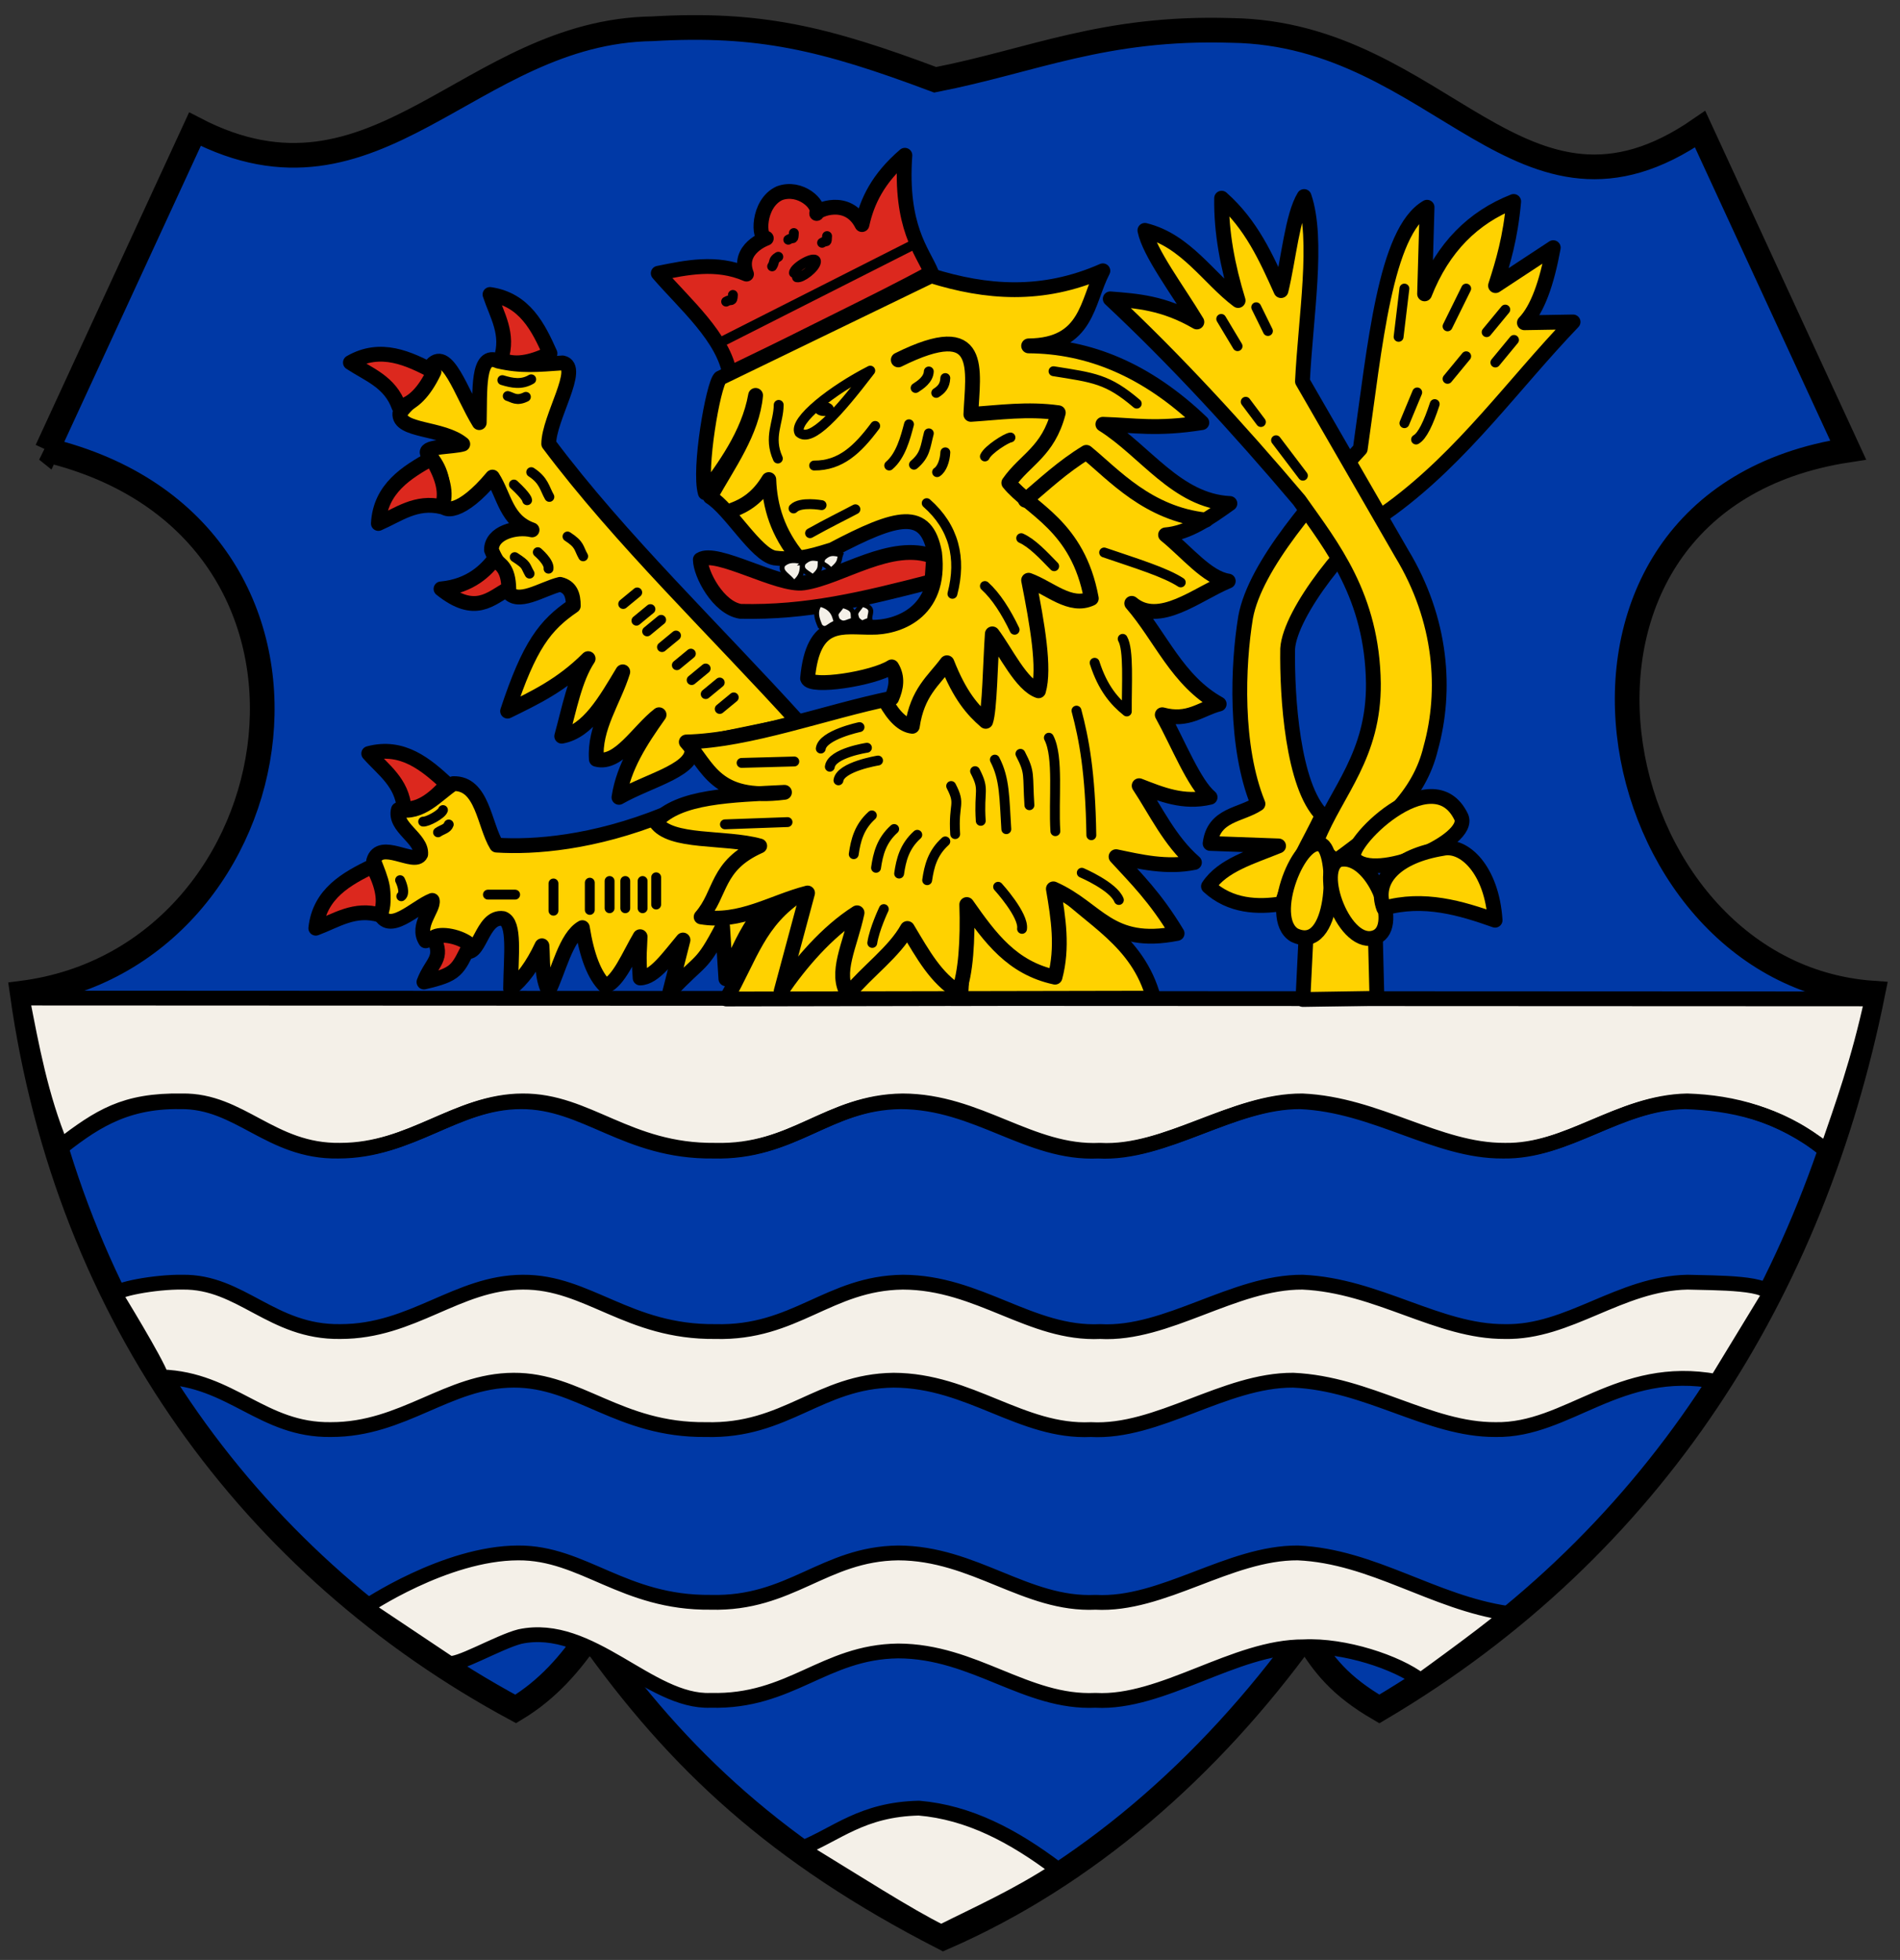 <svg xmlns="http://www.w3.org/2000/svg" height="397" width="385"><rect width="100%" height="100%" fill="#333333" stroke="none"/><path d="m9.5 91.163 30-65C76.449 45.33 95.028 6.36 132.2 5.829c21.59-1.254 34.82 1.898 57.3 10.334 19.801-3.865 34.147-10.797 60-10 42.624.567 58.767 45.03 95 20l30 65c-69.044 10.524-51.001 106.07 5 110-12.099 60.034-44.227 112.04-100 145-7.967-4.632-11.357-8.914-15-15-19.548 27-44.553 48.813-73.343 61.337-33.59-17.22-53.64-35.93-71.66-61.34-3.91 5.726-8.434 11.044-15 15-53.062-28.63-90.776-79.31-100-145 56.41-7.27 70.874-94.12 5-110z" stroke="#000" stroke-width="5" fill="#0039a6"/><path stroke-linejoin="round" d="M358.17 262.813c1.907-3.132-11.133-2.932-16.226-3.098-13.758.256-24.008 10.267-37 10-13.501.074-25.797-9.326-41-10-13.923-.083-27.457 10.75-41 10-14.077.648-24.546-9.966-40-10-15.056.185-21.792 10.436-38 10-17.66.188-25.827-10.09-39-10-13.279.041-22.303 10.027-37 10-13.885.207-20.083-10.197-32-10-5.48-.088-13.96 1.503-13.571 2.575 0 0 8.274 13.44 9.344 16.608 14.252.476 20.451 10.879 34.336 10.673 14.697.027 23.721-9.959 37-10 13.173-.09 21.34 10.188 39 10 16.208.436 22.944-9.815 38-10 15.454.034 25.923 10.647 40 10 13.543.75 27.077-10.084 41-10 15.203.674 27.5 10.074 41 10 14.663.267 24.914-13.422 44.757-9.746zM143.99 344.413c16.208.436 22.944-9.815 38-10 15.454.034 25.923 10.647 40 10 13.543.749 28.247-10.92 42.17-10.836 8.243-.419 18.996 3.163 23.699 6.8 0 0 18.009-12.985 17.635-13.58-15.005-2.166-27.301-11.566-42.504-12.24-13.923-.084-27.457 10.75-41 10-14.077.648-24.546-9.966-40-10-15.056.185-21.792 10.436-38 10-17.66.188-25.827-10.09-39-10-14.811.037-30.957 11.002-30.957 11.002l16.844 11.255c1.42.949 10.154-4.233 14.501-5.323 14.353-3.031 26.261 13.432 38.613 12.922zM4.5 202.163l374.84.167c-2.747 12.662-5.968 21.532-9.146 30.751-9.574-7.387-18.982-9.778-28.307-10.082-13.758.256-24.008 10.267-37 10-13.5.074-25.797-9.326-41-10-13.923-.084-27.457 10.749-41 10-14.077.647-24.546-9.966-40-10-15.056.185-21.792 10.436-38 10-17.66.188-25.827-10.09-39-10-13.279.041-22.303 10.027-37 10-13.885.206-20.083-10.197-32-10-11.75-.19-16.738 3.192-24.523 9.08-4.095-9.98-5.923-19.95-7.857-29.92z" stroke="#000" stroke-linecap="round" stroke-width="3" fill="#f4f0e8"/><path stroke-linejoin="round" d="M368.83 232.163c-8.43-6.64-18-8.7-27.33-9-13.758.255-24.008 10.267-37 10-13.501.074-25.797-9.326-41-10-13.923-.084-27.457 10.749-41 10-14.077.647-24.546-9.966-40-10-15.056.184-21.792 10.436-38 10-17.66.188-25.827-10.09-39-10-13.279.04-22.303 10.027-37 10-13.885.206-20.083-10.197-32-10-11.75-.19-18.243 4.696-25 10" stroke="#000" stroke-linecap="round" stroke-width="3" fill="none"/><path stroke-linejoin="round" d="M114 73.51c3.962.791-2.796 11.147-2.81 16.402 14.518 19.38 33.734 37.716 50.773 56.536l-21.896 4.513c1.522 4.83-8.219 6.894-14.643 10.547.927-6.171 4.407-11.49 8.124-16.731-4.22 3.242-8.204 10.258-12.703 9.026-.466-6.468 3.523-11.822 5.349-17.717-3.546 5.884-6.988 12.047-12.37 13.037 1.53-5.555 2.643-11.63 5.35-15.712-5.44 5.43-10.88 7.96-16.32 10.636 4.416-13.362 7.59-17.432 13.312-21.334.004-2.089-.489-3.822-2.675-4.346-3.566.845-8.786 4.48-10.697 1.276.187-4.594-1.643-4.22-3.204-8.232-.062-3.499 4.987-4.858 8.219-4.076-5.241-1.826-5.59-6.89-8.023-10.697-6.25 7.49-10.175 7.383-10.363 5.015.927-4.396-.624-7.52-2.854-9.89-.421-1.4 5.27-1.211 7.2-1.81-4.138-3.432-13.049-2.477-12.745-6.237 1.823-2.747 5.172-3.876 6.156-9.418 3.363-4.507 6.236 5.315 9.93 11.31.173-6.409-.46-14.457 3.839-12.468 4.739 1.097 8.026.71 13.052.372zM267.94 165.163c-2.73 5.756-5.46 9.752-8.19 17.885-4.863.782-10.456.578-14.876-3.51 2.838-4.311 8.833-5.992 14.207-8.19l-13.873-.502c.723-5.9 6.192-5.697 9.694-8.023-4.72-11.589-4.114-28.025-2.507-37.775 1.911-10.597 14.42-24.566 23.233-34.098 2.974-20.705 5.015-44.065 13.54-48.974l-.502 17.55c3.72-9.455 9.874-15.504 18.052-18.72-.657 7.39-2.147 12.281-3.678 17.05l11.7-7.69c-1.312 7.198-3.201 12.47-5.85 15.21l9.862-.167c-12.156 12.676-22.238 27.081-36.772 37.775-8.62 5.867-20.59 21.085-21.06 28.415-.156 9.786 1.034 27.847 7.02 33.763z" stroke="#000" stroke-linecap="round" stroke-width="3" fill="#ffd200"/><path stroke-linejoin="round" d="M270.94 174.193c9.283-6.76 16.631-12.842 18.971-22.648 3.215-11.561 2.32-25.963-5.934-39.53l-20.06-34.764c.651-13.14 3.322-28.748.335-37.441-2.379 3.896-3.129 12.678-4.68 19.055-3.01-6.67-5.984-13.354-12.035-18.72-.104 6.909 1.224 13.817 3.343 20.726-5.932-4.43-10.567-12.165-18.887-14.207.879 4.5 6.69 12.157 10.53 18.553-6.728-3.901-12.125-4.252-17.55-4.68 13 12.155 25.723 25.958 38.276 40.783 6.668 9.444 14.8 19.448 15.043 37.106.106 14.61-7.403 21.77-11.408 31.674 1.351 1.365 2.022 3.637 4.054 4.095zM264.01 202.453l15-.237-.291-11.559c-6.25-8.157-10.707-9.333-14.124-.083z" stroke="#000" stroke-linecap="round" stroke-width="3" fill="#ffd200"/><path stroke-linejoin="round" d="M267.94 171.183c3.108 2.095 2.688 22.304-5.683 18.219-5.788-3.522 1.315-20.775 5.683-18.22z" stroke="#000" stroke-linecap="round" stroke-width="3" fill="#ffd200"/><path stroke-linejoin="round" d="M271.45 174.113c6.583-1.403 12.66 13.489 7.354 15.712-6.298 2.634-12.382-13.978-7.354-15.712z" stroke="#000" stroke-linecap="round" stroke-width="3" fill="#ffd200"/><path stroke-linejoin="round" d="M274.45 173.943c-2.347-2.354 15.799-20.675 21.645-8.441 2.142 4.883-17.606 13.233-21.645 8.44z" stroke="#000" stroke-linecap="round" stroke-width="3" fill="#ffd200"/><path stroke-linejoin="round" d="M280.39 183.973c-2.156-5.818 2.658-10.6 11.951-12.118 4.307-.966 9.947 4.29 10.614 14.542-6.863-2.427-14.464-4.74-22.565-2.424z" stroke="#000" stroke-linecap="round" stroke-width="3" fill="#ffd200"/><path stroke-linejoin="round" d="M141.91 113.353c3.248-2.103 15.785 5.465 20.942 4.717 7.546-1.107 17.829-8.677 26.338-5.308l-.355 5.018c-14.027 3.623-25.41 6.368-38.802 6.054-4.51-.728-8.093-7.577-8.124-10.481z" stroke="#000" stroke-width="3" fill="#dc281e"/><path stroke-linejoin="round" d="M133.38 55.353c5.218 6.092 13.386 13.009 14.542 20.726 13.431-7.358 29.126-14.518 40.783-20.893-1.733-4.214-6.37-9.173-5.349-23.735-5.454 4.68-7.672 9.36-8.691 14.04-2.877-5.725-9.299-2.894-9.182-2.25.774-1.805-3.33-5.646-7.533-4.102-4.504 2.067-4.365 9.461-2.673 9.127 0 0-6.018 2.106-4.012 7.254-6.113-2.641-12.194-1.32-17.885-.168z" stroke="#000" stroke-linecap="round" stroke-width="3" fill="#dc281e"/><g stroke-linejoin="round" stroke="#000" stroke-linecap="round"><path d="M100.621 171.184c7.6.488 19.647-.434 33.931-6.184l19.89 2.173c5.47 6.15 12.072 11.387 6.352 26.576l2.173-16.882c-9.485 6.136-12.328 13.128-15.88 21.395l-.668-10.53c-4.426 8.445-4.16 6.235-10.697 13.204l2.675-10.53c-2.898 3.43-5.795 7.646-8.692 7.688-.35-4.884-.051-5.88 0-8.357-2.267 3.858-4.344 9.04-7.02 10.03-2.245-2.13-3.772-6.173-4.68-11.868-3.37 1.892-4.786 8.75-6.853 12.87-1.46-3.064-1.103-6.129-1.337-9.193-1.891 4.03-4.016 6.89-6.352 8.692.082-6.84.95-13.285-1.504-14.207-4.456-.723-4.801 8.615-8.023 6.351-2.563-3.11-5.126-2.68-7.689-1.838-1.98-3.09 1.73-6.52 1.337-8.19-3.339 1.27-8.949 7.22-10.697 2.34 1.593-3.9.338-6.463-1.17-10.363 1.25-4.453 8.411 1.109 9.528-1.338.267-3.242-5.479-5.483-4.513-9.026 4.714.937 7.63-2.925 11.115-5.265 5.921-.18 6.24 8.302 8.775 12.452z" stroke-width="3" fill="#ffd200"/><path d="M74.715 152.634c6.876-1.834 11.658 2.287 15.88 6.185-2.898 3.379-5.795 5.2-8.692 5.014-.425-5.376-4.273-7.898-7.187-11.199zM63.991 188.014c.77-7.074 6.339-10.048 11.496-12.578 2.107 3.921 2.76 7.28 1.541 9.915-5.166-1.543-8.907 1.136-13.038 2.664zM85.906 198.914c6.747-1.551 6.754-2.417 9.324-7.555-1.9-1.635-5.922-2.48-7.396-1.45 2.172 4.343-.369 4.887-1.928 9.005z" stroke-width="3" fill="#dc281e"/><path d="M132.961 177.704v5.516M130.211 178.454v5.516M126.701 178.454v5.516M123.521 178.454v5.516M119.511 178.794v5.516M112.151 178.954v5.516M98.868 181.214h5.516M90.928 167.004c-.309.888-1.34 1-2.172 1.588M89.758 164.084c-.309.888-3.178 2.42-4.011 2.34M81.067 178.284c.36.721 1.084 2.67.251 3.26" stroke-width="2" fill="none"/></g><path stroke-linejoin="round" d="m147.17 202.353 86.581-.167c-3.18-11.8-12.916-16.008-19.974-23.317l-.334 17.383-17.717-12.703-1.003 17.383-11.032-13.037c-5.248 7.389-5.261-3.307-21.395-6.937-8.67 5.574-10.22 12.85-15.127 21.395z" stroke="#000" stroke-width="3" fill="#ffd200"/><path stroke-linejoin="round" d="m145.92 76.58 42.789-20.725c11.025 3.427 22.411 4.44 34.766-1.003-3.278 6.31-3.083 15.102-15.043 15.21 12.126.077 23.866 4.775 35.101 15.545-9.049 1.462-13.87.508-20.057.334 8.577 5.356 14.964 15.53 25.74 16.046-4.2 2.993-8.402 5.97-13.037 6.352 4.234 3.409 8.469 8.735 12.703 9.36-6.373 2.643-13.997 9.193-19.556 4.513 5.906 6.797 9.209 15.677 17.717 20.392-3.704.935-6.244 3.615-11.533 2.173 3.232 5.858 6.463 14.028 9.694 16.715-5.38 1.28-9.86-.586-14.375-2.34 3.409 5.148 6.191 11.196 11.2 15.545-5.614 1.162-11.129-.177-15.88-1.17 4.009 4.379 7.935 8.186 12.37 15.545-13.78 2.74-16.045-5.035-25.073-9.026 1.025 5.961 1.932 11.923.335 17.885-8.727-1.889-13.137-7.957-17.885-14.71.232 7.151-.184 14.008-1.672 17.718-4.575-2.829-7.102-7.413-10.363-12.87-2.668 4.791-8.044 8.58-12.034 13.372-2.748-4.337.43-9.882 1.839-16.547-6.098 3.88-11.508 10.216-15.377 15.879l5.348-19.89c-7.136 1.82-13.636 6.187-21.562 4.847 4.16-4.767 2.944-10.402 11.867-14.375-7.083-1.968-18.053-.434-21.06-4.847 4.654-5.283 15.293-5.461 26.075-6.017-14.076 1.78-15.43-5.288-19.89-10.196 12.806-.319 28.132-6.092 41.62-8.859.921-2.117 1.293-4.234 0-6.351-3.745 2.395-16.478 4.376-17.05 2.34 1.12-12.254 7.147-10.287 13.037-10.363 4.783.076 14.163-2.64 12.703-15.043-1.68-9.063-7.461-7.66-20.726-.67-2.571.722-6.532 2.336-11.7 1.672-3.749-.647-9.001-9.887-13.037-12.369 3.655-6.58 8.502-13.13 9.193-20.559-1.421 8.005-6.588 14.778-10.196 19.723-1.385-4.795 1.607-21.808 3.009-23.233z" stroke="#000" stroke-linecap="round" stroke-width="3" fill="#ffd200"/><path stroke-linejoin="round" d="M182.02 72.904c17.666-8.782 15.07 2.215 14.709 11.032 5.818-.374 11.484-1.207 17.717-.334-2.072 7.92-6.753 9.496-10.029 14.207 4.335 5.343 14.003 8.61 16.715 23.4-4.234 2.025-8.469-2.138-12.703-3.678 1.769 8.918 3.326 17.892 2.006 22.397-3.507-1.236-6.647-7.918-9.36-11.533-.403 5.847-.536 15.455-1.337 17.717-2.62-2.262-5.238-5.199-7.856-11.867-2.677 3.617-6 5.942-7.02 12.87-1.839-.216-3.678-1.848-5.516-5.181" stroke="#000" stroke-linecap="round" stroke-width="3" fill="none"/><path stroke-linejoin="round" d="M161.97 87.612c-1.25-2.396 6.723-8.634 14.374-12.536-6.536 8.548-11.993 14.683-14.374 12.536z" stroke="#000" stroke-linecap="round" stroke-width="2" fill="none"/><path stroke-linejoin="round" d="M148.43 103.323c2.634-.97 5.164-2.559 7.354-6.185.188 5.495 1.826 10.83 6.018 15.88" stroke="#000" stroke-linecap="round" stroke-width="3" fill="none"/><path stroke-linejoin="round" d="M164.97 94.298c5.34.03 8.787-3.22 12.369-8.023" stroke="#000" stroke-linecap="round" stroke-width="2" fill="none"/><path stroke-linejoin="round" d="M207.76 101.323c3.927-3.33 7.603-6.785 12.369-9.695 5.556 4.546 12.415 12.415 24.236 13.706" stroke="#000" stroke-linecap="round" stroke-width="3" fill="none"/><path stroke-linejoin="round" d="M227.49 129.403c1.278 2.237.793 9.178.836 14.709-2.533-2.028-4.871-4.737-6.519-9.862M218.13 143.943c1.514 5.686 2.817 12.5 3.009 25.239M176.67 165.163c-2.602 2.343-3.273 5.073-3.677 7.856M164.14 108.003c3.835-2.143 6.447-3.387 9.193-4.847M180.18 94.298c2.33-1.976 3.271-5.56 4.011-8.357M185.2 94.13c2.33-1.975 2.268-3.553 3.009-6.35M189.88 95.635c.993-.64 1.6-2.384 1.671-4.012M192.99 120.283c1.91-7.267.275-13.543-5.21-18.367M230.34 81.759c-5.877-5.021-8.72-5.265-16.863-6.564M239.26 117.973c-3.213-2.074-8.847-3.786-15.526-6.063M199.57 92.46c.623-1.403 4.367-3.75 5.181-3.844M189.71 79.589c.993-.639 1.767-1.381 1.839-3.009M185.53 78.587c.993-.639 2.603-1.715 2.674-3.343M213.61 114.693c-2.229-2.29-4.457-4.686-6.686-5.683M205.59 127.563c-1.727-3.628-3.789-6.86-6.017-8.859M157.62 92.878c-1.968-4.342.153-7.316.167-10.864M213.85 168.363c-.413-6.352.72-15.021-1.319-18.933M208.59 163.103c-.413-6.352.219-6.497-1.82-10.408M203.91 167.953c-.413-6.352-.283-10.174-2.321-14.086M198.73 166.273c-.413-6.352.887-6.162-1.151-10.074M193.55 168.953c-.413-6.352 1.222-5.828-.817-9.74M159.58 166.523l-12.685.456M160.95 154.243l-10.679.289M181.19 167.923c-2.602 2.343-3.273 5.073-3.677 7.856M185.87 169.093c-2.602 2.343-3.273 5.073-3.677 7.856M191.55 170.433c-2.602 2.343-3.273 5.073-3.677 7.856M202.25 179.623s5.251 5.741 4.847 8.524M219.2 176.783s6.421 2.733 7.521 5.516M179.09 184.143s-1.936 4.07-2.34 6.853M177.92 154.053s-7.619 1.228-8.023 4.011M175.67 151.463s-7.118 1.061-7.522 3.844M174.17 147.283s-7.452 1.563-7.856 4.346M166.48 102.323s-4.276-.777-5.683.668M166.58 49.177c.993-.639.94.273 1.011-1.354M159.73 48.558c.993-.639 1.058.273 1.13-1.354M156.46 53.955c.623-.935.054-1.215 1.248-1.945M147.14 61.094c.993-.64 1.294.273 1.366-1.354M161.49 56.169c.964.22 3.697-1.904 3.848-3.112.196-1.571-4.46 1.01-4.46 2.219" stroke="#000" stroke-linecap="round" stroke-width="2" fill="none"/><path d="m146.65 69.014 38.057-19.265" stroke="#000" stroke-width="2" fill="none"/><path stroke-linejoin="round" d="M111.32 100.653c-.964-1.672-1.087-3.343-3.677-5.015M106.81 101.323s.083-.63-2.674-3.176M111.15 115.193c.206-1.337-2.173-3.343-2.173-3.343M107.31 116.193c-.964-1.672-.419-1.672-3.009-3.343M118.17 112.683c-.964-1.672-.586-2.34-3.176-4.012M107.64 76.832c-1.95 1.16-3.9.765-5.85.167M106.56 80.387c-1.885.934-2.62.14-3.677-.167M129.12 120.003l-2.841 2.34M131.8 123.383l-2.841 2.34M133.97 125.553l-2.841 2.34M136.98 128.733l-2.841 2.34M139.99 132.403l-2.841 2.34M142.99 135.413l-2.841 2.34M145.84 138.253l-2.841 2.34M148.68 141.263l-2.841 2.34" stroke="#000" stroke-linecap="round" stroke-width="2" fill="none"/><path stroke-linejoin="round" d="M89.361 119.283c6.953 5.585 10.055 1.906 13.737-.07-.096-4.043-1.569-4.875-2.962-5.892-1.567 2.008-4.662 5.405-10.776 5.962zM76.668 106.033c.385-7.106 5.785-10.377 10.798-13.183 2.316 3.801 3.15 7.12 2.076 9.817-5.242-1.261-8.833 1.617-12.874 3.366zM99.29 59.649c7.043 1.023 9.815 6.694 12.158 11.94-3.994 1.965-7.374 2.496-9.964 1.185 1.727-5.108-.816-8.943-2.194-13.125zM71.001 73.44c6.166-3.553 11.853-.812 16.939 1.859-1.923 4.014-4.249 6.523-7.095 7.095-1.803-5.082-6.174-6.52-9.844-8.953z" stroke="#000" stroke-linecap="round" stroke-width="3" fill="#dc281e"/><path stroke-linejoin="round" d="m301.24 67.283 3.775-4.575M293.32 66.1l3.775-7.647M283.4 68.229l1.175-9.776M284.58 85.72l2.593-6.23M286.94 89.03c1.258-.696 2.517-3.332 3.775-7.176M293.32 76.738l3.775-4.575M250.77 70.12l-3.31-5.521M256.92 67.047l-2.37-4.812M264.01 96.353l-5.444-7.176M255.5 85.484l-3.08-4.103M303.01 73.429l3.775-4.575" stroke="#000" stroke-linecap="round" stroke-width="2" fill="none"/><path d="M168.973 82.85c0 .784-.898 1.42-2.005 1.42s-2.006-.636-2.006-1.42c0-.785.898-1.421 2.006-1.421s2.005.636 2.005 1.42z"/><path d="M158.61 114.41c-.678 1.576 1.21 2.088 2.246 3.664 2.15-1.689 1.495-3.151 1.89-4.255-1.579-.333-2.858-.583-4.136.591z" stroke="#000" fill="#f4f0e8"/><path d="M162.77 114.02c-.678 1.576.856 1.852 1.891 2.837 2.15-1.689 1.26-2.443 1.655-3.546-1.58-.333-2.268-.465-3.546.709zM166.79 113.07c-.678 1.576.502.906 1.536 2.482 2.15-1.689 1.614-2.088 2.01-3.191-1.58-.333-2.268-.465-3.546.709zM166.19 126.86c-.678-1.576-1.153-2.915-.118-4.491 2.977.743 3.032 2.678 3.427 3.782-1.58.333-2.031 1.883-3.309.709zM169.7 125.6c-.678-1.576-.09-1.379.946-2.955 2.977.743 1.968 1.851 2.363 2.955-1.58.333-2.031 1.174-3.309 0zM173.71 125.48c-.678-1.576-.09-1.497.946-3.073 2.977.743 1.259 2.088 1.654 3.191-1.58.333-1.322 1.056-2.6-.118z" stroke="#000" fill="#f4f0e8"/><path stroke-linejoin="round" d="M186.2 366.25c10.059.854 19.115 5.567 28.17 12.427-8.403 5.489-16.085 8.866-23.644 12.665-6.489-3.155-17.677-10.337-28.428-16.902 7.253-2.881 12.273-7.923 23.902-8.19z" stroke="#000" stroke-linecap="round" stroke-width="3" fill="#f4f0e8"/></svg>